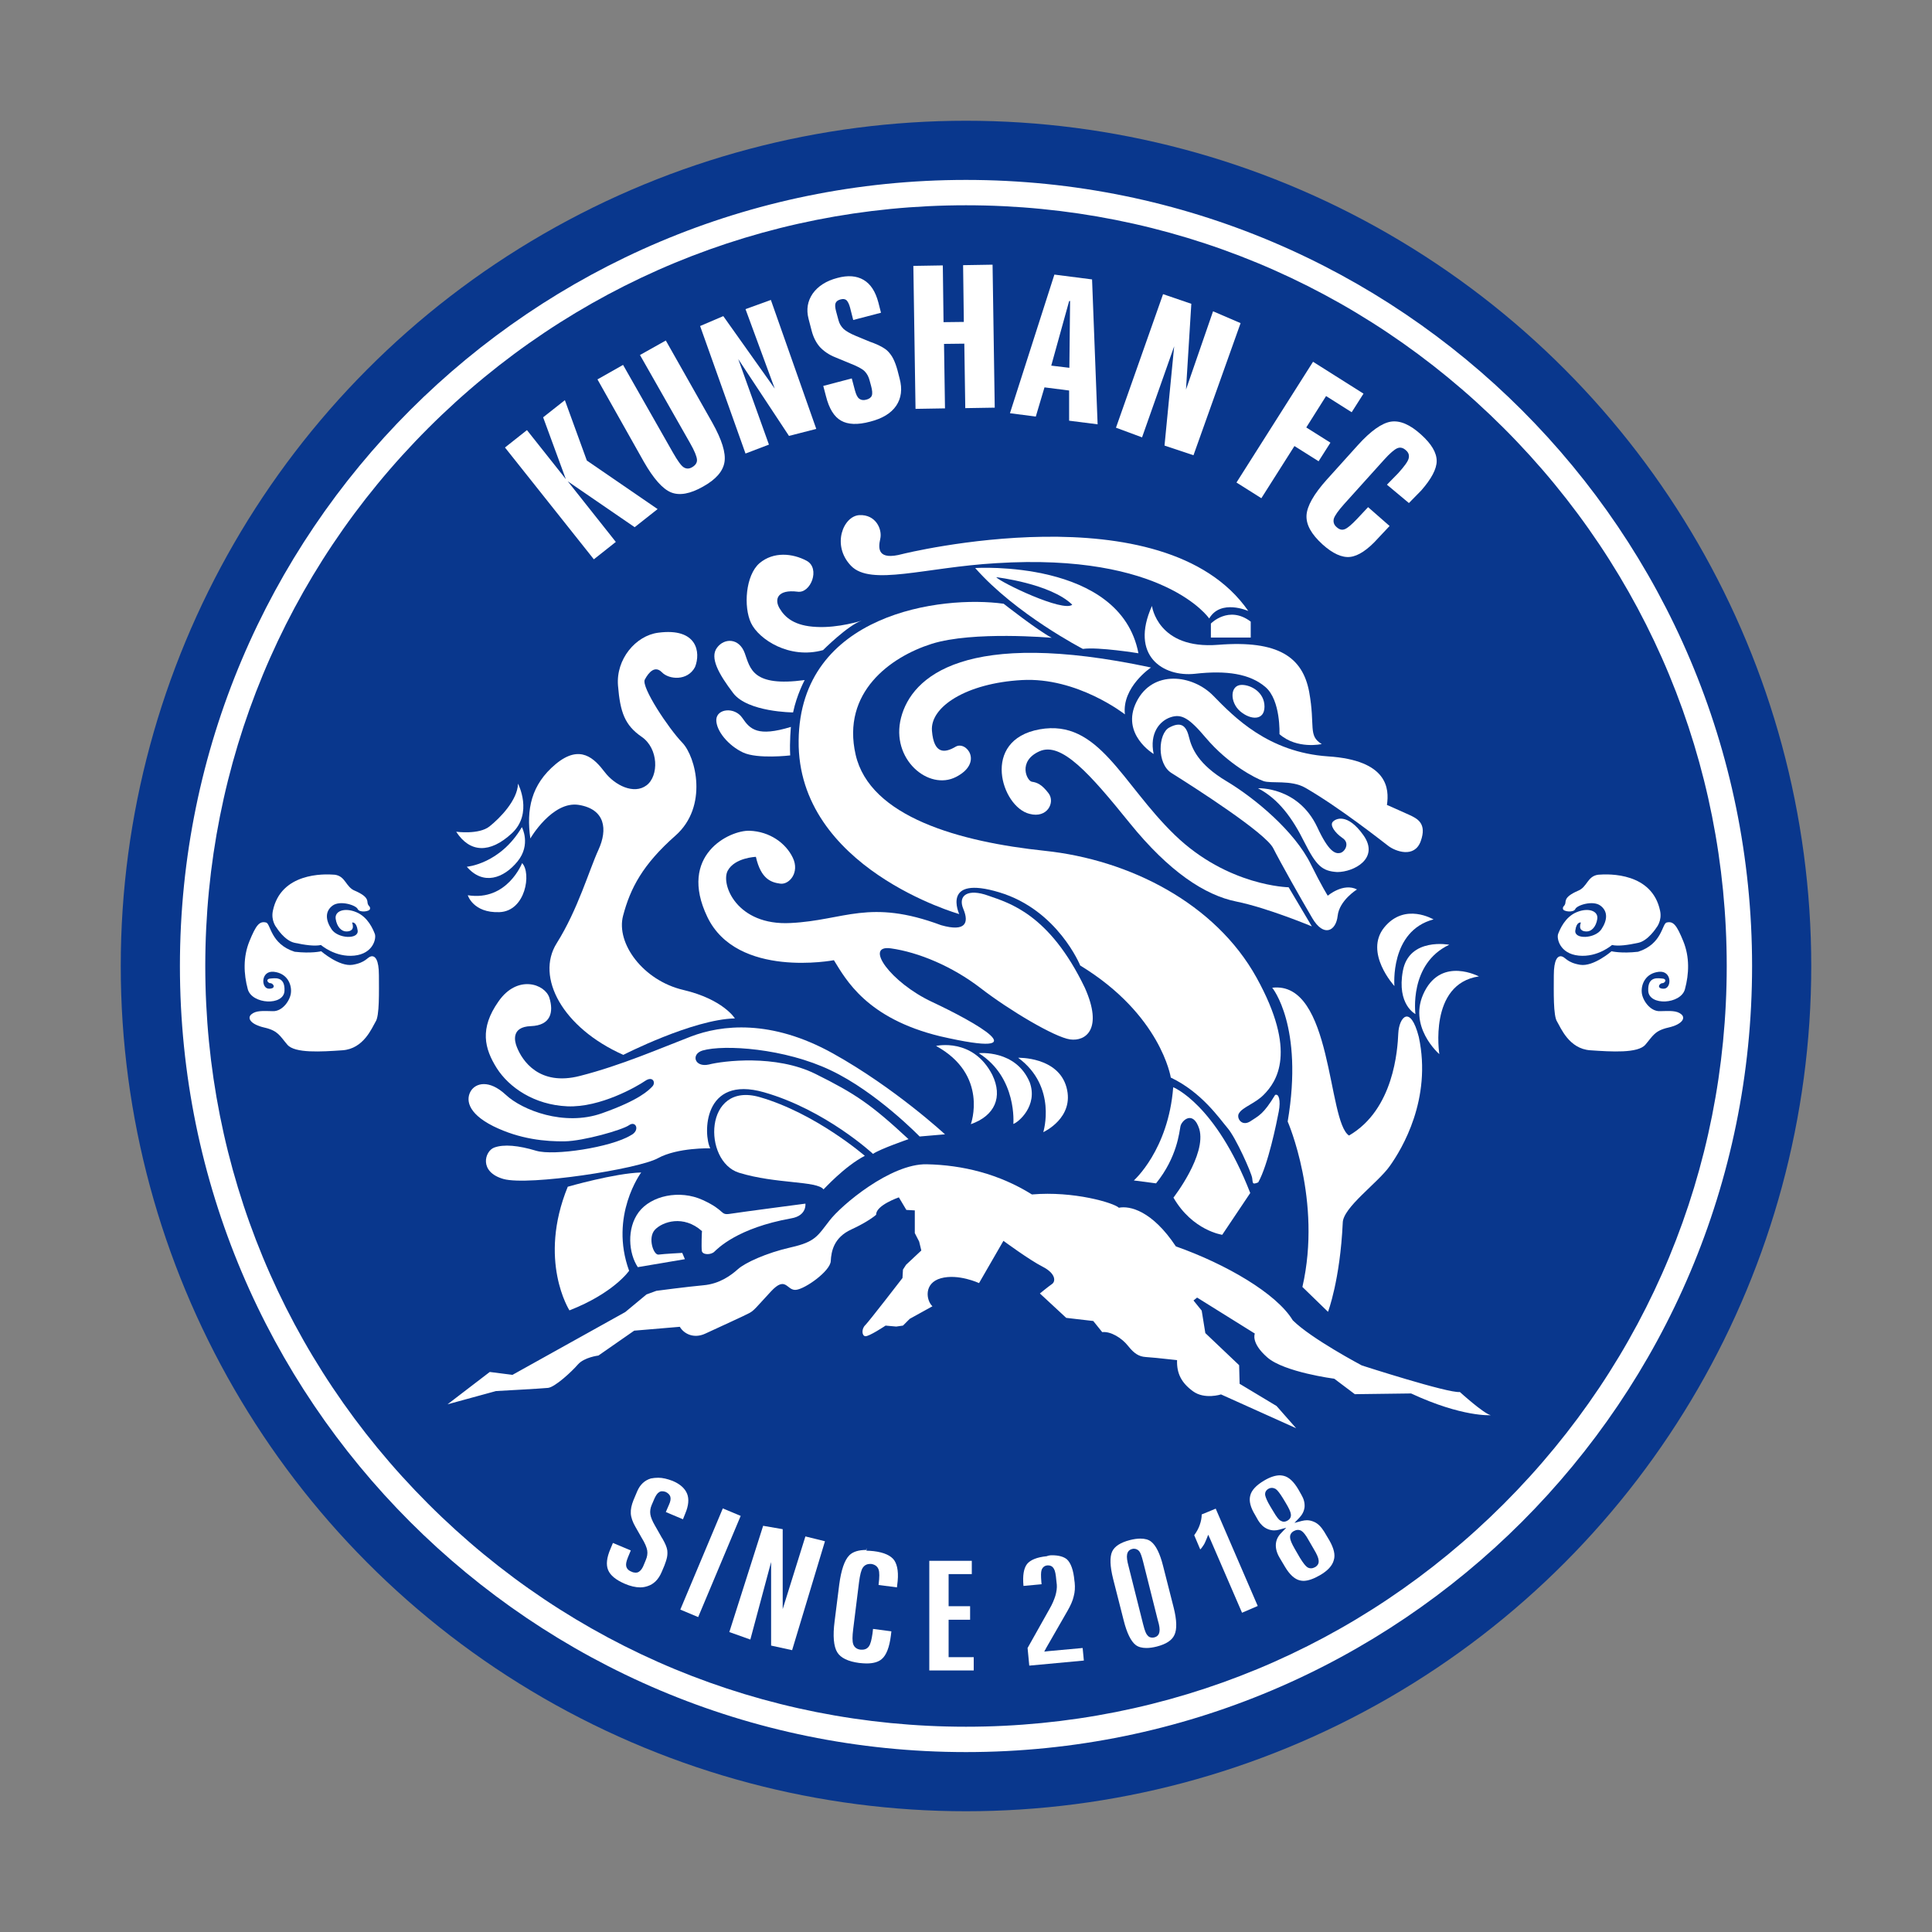 <svg version="1.1" xmlns="http://www.w3.org/2000/svg" xmlns:xlink="http://www.w3.org/1999/xlink" x="0px" y="0px"
	 viewBox="0 0 800 800" style="enable-background:new 0 0 800 800;" xml:space="preserve">
<rect x="0" y="0" width="800" height="800" fill="#808080" stroke="none"/>
<style type="text/css">
	.st0{fill:#09378D;}
	.st1{fill:#FFFFFF;}
</style>
<g>
	<circle class="st0" cx="400" cy="400" r="350"/>
	<path class="st1" d="M400,85c84.1,0,163.2,32.8,222.7,92.3S715,315.9,715,400s-32.8,163.2-92.3,222.7S484.1,715,400,715
		s-163.2-32.8-222.7-92.3S85,484.1,85,400s32.8-163.2,92.3-222.7S315.9,85,400,85 M400,74.5C220.2,74.5,74.5,220.2,74.5,400
		S220.2,725.5,400,725.5S725.5,579.8,725.5,400S579.8,74.5,400,74.5L400,74.5z"/>
	<path class="st1" d="M412.5,233.2c69.7-4.4,88.2,22.9,88.2,22.9c4.8-8.2,16.2-3.1,16.2-3.1c-35-50.5-143.2-23.6-143.2-23.6
		c-10.4,2.8-10.1-2.3-9.2-6.3s-1.9-10.1-8.6-9.8c-6.7,0.3-11.7,12.5-3.5,21C360.6,242.8,383.1,234.9,412.5,233.2z"/>
	<path class="st1" d="M501.4,258.2v5.8h16.5v-6.6C508.8,250.5,501.4,258.2,501.4,258.2z"/>
	<path class="st1" d="M403.8,235.2c16.9,19.2,44.6,33.5,44.6,33.5c6.4-0.9,23,1.8,23,1.8C463.9,231.4,403.8,235.2,403.8,235.2z
		 M412.5,239c0,0,22.5,2.6,31.5,11.4C440.2,253.6,414.6,241.3,412.5,239z"/>
	<path class="st1" d="M523.2,453.4c5.5-5.5,14.1-17.9-2.9-48.6s-52.5-48.8-87.7-52.5s-72.4-14-78.3-39.8s14.4-40.5,31.5-45.9
		s49.7-2.5,49.7-2.5c-5.9-3.1-19.9-14.1-19.9-14.1c-25.6-3.6-84.4,3.9-84.9,56.7c-0.6,52.8,66.5,71.8,66.5,71.8s-7.6-16.3,16.6-9
		c24.2,7.3,33.5,30.3,33.5,30.3c33.5,20.4,37.5,46.4,37.5,46.4c12.8,6.1,20.1,16.9,23.5,20.9c3.4,3.9,9.9,18.5,10.2,20.7
		c0.3,2.2,0,2.8,2.5,1.8c4.1-7.3,7.6-24.6,8.5-29.3c0.9-4.7,0-7.6-1.5-6.9c-4.9,8.1-6.8,8.6-10.4,11c-3.7,2.2-5.8-1.8-4.5-3.5
		C514.5,458.5,519.7,456.9,523.2,453.4z"/>
	<path class="st1" d="M340.8,269.2c0,0,10.4-10.4,16-12.2c0,0-9.6,3.1-18.7,2.6c-9-0.4-13-3.8-15.3-7.7c-2.3-3.9-0.7-7.9,7.4-6.9
		c5.5,0.9,9.6-9.7,3.8-12.8c-5.8-3.1-13.7-3.9-19.5,1c-5.8,5-6.7,18.1-3.5,24.8C314.2,264.7,326.8,273.1,340.8,269.2z"/>
	<path class="st1" d="M328.4,295c1.5-7.3,4.8-13.4,4.8-13.4c-21.6,2.9-22.5-4.7-24.8-11.1c-2.3-6.4-8.5-6.4-11.5-2.3
		c-3.1,4.1,0.7,10.9,6.7,18.8C309.6,294.9,328.4,295,328.4,295z"/>
	<path class="st1" d="M307.4,297.3c-3.2-4.7-10.6-3.9-10.8,0.7c-0.1,4.7,5.1,10.8,11.1,13.6c6,2.8,19.5,1.2,19.5,1.2
		c-0.3-5.8,0.3-11.8,0.3-11.8C313.7,305.2,310.6,302,307.4,297.3z"/>
	<path class="st1" d="M239.7,333.3c10.9,1.8,12,10.1,8.1,18.6s-8.5,24.7-17.3,38.7s2.4,35,27.6,46.2c0,0,28.7-14.7,46.2-15.1
		c0,0-4.8-7.9-21.4-11.8S255,390.6,258,379.2s8.1-21.2,21.7-33.2s8.5-32.6,2.8-38.5s-17.1-23.1-15.5-26.1s4.2-6,7.1-3
		s10.6,3.7,13.7-2.2c2.4-6,1-16.4-15.3-14.2c-9.2,1.2-17.5,10.9-16.6,21.9s2.8,16.4,9.8,21.2s7.2,16.2,2,20.1s-13.1,0-17.3-5.5
		s-10.1-11.8-20.3-3.3s-12.2,18.8-10.5,30.8C219.5,347.3,228.7,331.5,239.7,333.3z"/>
	<path class="st1" d="M211.9,345.1c9-8.3,2.6-20.6,2.6-20.6c-0.2,6.8-7.4,14.2-11.8,17.7s-13.8,2.2-13.8,2.2
		C194.6,353.2,202.9,353.4,211.9,345.1z"/>
	<path class="st1" d="M193.3,358.9c6.8,7.9,15.3,4.8,21-2.2s1.8-14.2,1.8-14.2C207.1,357.8,193.3,358.9,193.3,358.9z"/>
	<path class="st1" d="M193.7,370.7c0,0,2.2,7.4,13.1,7s13.3-16.2,9.4-20.3C216.2,357.3,210.1,373.3,193.7,370.7z"/>
	<path class="st1" d="M290.9,435c9-2.6,34.1-0.9,53.1,8.2c19,9,36.8,27.4,36.8,27.4l10.5-0.9c0,0-20.7-19.2-46.4-33.5
		c-25.7-14.3-46.2-11.8-58.8-7c-12.5,4.8-29,12-45.9,16.3c-16.9,4.4-24-6.3-26.2-12c-0.9-2.2-2.5-8.3,5.8-8.6
		c8.3-0.3,9.5-5.8,7.7-11.7c-1.8-5.8-13.3-9.8-21.1,1.5c-7.9,11.2-5.8,19.5-0.7,27.6c5.1,8,15.5,15.2,29.2,15.8
		c13.7,0.6,29-8.3,32.2-10.5s4.5,0.6,3.1,2.2c-1.5,1.6-5.4,5.7-21,11.2c-15.6,5.5-33-1.3-39.8-7.7c-6.9-6.4-12.4-4.8-14.4-1.6
		c-2,3.2-1.9,9,9.2,14.6c11.1,5.5,21.9,6.4,29.6,6.3c7.7-0.1,23.9-4.7,26.7-6.7c2.8-2,4.7,2.2,0.7,4.2c-8.2,5-31.9,8.6-39.2,6.4
		c-7.3-2.2-13.4-2.8-17.4-1.3c-3.9,1.5-6.4,10.1,3.9,13c10.4,2.9,55.7-4.1,63.9-8.6c8.2-4.5,21.7-4.1,21.7-4.1
		c-2.9-5.7-3.2-30.5,22.3-23.2c25.5,7.3,45.1,25.5,45.1,25.5c2.8-2,14.7-6.1,14.7-6.1c-15.5-14.4-22-18.8-38.5-27
		c-16.5-8.2-38.4-5.4-44.2-3.9C287.6,442.1,286,436.5,290.9,435z"/>
	<path class="st1" d="M358.1,478.6c0,0-20.3-17.6-43.5-24.3c-23.2-6.7-23.7,26.6-8.6,31.3c15.2,4.7,32.3,3.3,35,6.9
		C341.1,492.5,349.6,483,358.1,478.6z"/>
	<path class="st1" d="M235.1,491.4c-12.5,30.6,0.7,51.2,0.7,51.2c18.4-7.2,24.7-16.4,24.7-16.4c-8.3-22.8,5-40.7,5-40.7
		C254.5,485.8,235.1,491.4,235.1,491.4z"/>
	<path class="st1" d="M290.6,517.9c0.2,1.8,3.8,1.8,5.2,0.4c1.4-1.3,9.5-9.8,31.8-13.8c6.6-1.1,5.9-6.1,5.9-6.1s-26.7,3.5-31.1,4.2
		s-1.8-1.3-11.4-5.7s-21.4-1.8-26.5,5s-4.2,17.1-0.4,22.8l19.5-3.3l-1.1-2.6c0,0-7.7,0.4-9.8,0.7s-4.6-7-1.5-10.3s11.8-6.3,19.5,0.6
		C290.6,509.7,290.4,516.2,290.6,517.9z"/>
	<path class="st1" d="M345.3,397.6c5,8.1,13.6,24.1,44,31.5c42.7,9.8,14-6.1-3.3-14.2s-28.4-23.8-17.1-22.2
		c11.4,1.6,25.4,7.4,37.2,16.5s30.6,20.3,37,21.2s13.8-4.2,6.1-21.4c-14.7-30.6-31.4-35.1-39.9-38.1c-8.5-3.1-12.8-0.2-10.4,5.5
		c2.4,5.7,1,9.6-9.2,6.7c-29.8-11.1-40-2-62.3-0.9c-22.3,1.2-29-16-26.1-21.6c2.9-5.5,11.7-5.8,11.7-5.8c2.1,9.3,6.4,10.6,10.1,11.1
		s8.1-4.6,5.2-10.7s-9.6-10.9-17.9-11.2s-29.8,10.1-17.5,35.7S345.3,397.6,345.3,397.6z"/>
	<path class="st1" d="M441.6,450.2c-3.5-12.7-20-12.2-20-12.2c16.3,12,10.4,30.8,10.4,30.8S445.1,462.9,441.6,450.2z"/>
	<path class="st1" d="M426.4,448.2c-5.7-13.7-21.1-12.1-21.1-12.1c16,10.1,14.3,29.3,14.3,29.3C421.6,464.8,429.9,457.9,426.4,448.2
		z"/>
	<path class="st1" d="M410.9,445.1c-8-15.6-23.3-12-23.3-12c21.9,12,14.4,32.4,14.4,32.4C412,462,415.3,454.2,410.9,445.1z"/>
	<path class="st1" d="M506.1,511.3l11.6-17.3c-14.4-37-31.9-43.8-31.9-43.8c-2,26-16.3,38.6-16.3,38.6l9.2,1.2
		c8.8-10.9,9.6-21.3,10.1-23.6c0.4-2.3,5.2-7,7.8,1.1c3.1,10.7-10.7,28.4-10.7,28.4C493.8,509.6,506.1,511.3,506.1,511.3z"/>
	<path class="st1" d="M549.9,543.2c0,0,5-13.1,6.1-36.8c0-6.4,14.6-16.6,19.5-23.6c5-7,17.5-27.7,12-53.4c-3.5-13.7-8.2-8.2-8.5-1.5
		c-0.3,6.7-1.8,31.5-20.4,42.3c-9-5.8-6.7-64.2-31.8-61.2c0,0,13.1,15.8,6.4,55.4c0,0,14.3,32.7,6.1,68.5L549.9,543.2z"/>
	<path class="st1" d="M573.2,384c-8.5,10.5,4.2,24.3,4.2,24.3s-2-22.8,16.2-27.6C593.6,380.8,581.8,373.5,573.2,384z"/>
	<path class="st1" d="M580.9,402c-2.6,14,5.2,17.9,5.2,17.9s-2.8-20.8,14-28.7C600.2,391.2,583.5,388,580.9,402z"/>
	<path class="st1" d="M589.9,410.5c-7.4,14.4,6.1,26,6.1,26s-4.6-29.1,16.4-32.2C612.4,404.4,597.3,396.1,589.9,410.5z"/>
	<path class="st1" d="M504.4,267c-25.1,2-27.4-16.1-27.4-16.1c-9.3,20.7,4.7,29.5,17.8,28.1c13.1-1.5,22.8,0,29.2,5.5
		c6.4,5.5,5.8,19.5,5.8,19.5c7.3,6.4,17.5,4.1,17.5,4.1c-5.8-3.5-2.6-7.3-5.2-21.6C539.4,272.2,529.5,265,504.4,267z"/>
	<path class="st1" d="M523.6,292.6c0-5.9-5.5-9-9.4-9c-5,0-5,7.2-0.7,10.9S523.6,298.5,523.6,292.6z"/>
	<path class="st1" d="M476.6,276.4c-76.8-16.4-99.1,3.7-103.5,20.8c-4.4,17.1,11.4,30.4,22.8,24.5s4.2-15.1-0.2-12.5s-9,3.3-9.8-6.6
		s14.2-19.7,37.2-21s42.7,14.2,42.7,14.2C464.5,284.5,476.6,276.4,476.6,276.4z"/>
	<path class="st1" d="M430.5,302c-24.6,4.4-15.8,32.2-4.2,35c7.4,2,10.7-4.8,7.9-8.5s-4.8-4.5-6.9-4.8s-6-8.5,3.1-12.6
		s20.9,9.3,37.3,29.6s31.3,30,44.2,32.6s31.3,10.3,31.3,10.3l-9.6-16.2c0,0-25.2-0.4-47.2-21.7S455,297.6,430.5,302z"/>
	<path class="st1" d="M502.4,288.1c-8.6-8.8-25.1-10.9-31.8,2.5c-6.7,13.4,7.1,21.6,7.1,21.6c-1.8-8.6,2.5-13.7,7-15.2
		c4.5-1.5,7.6,0.2,14.6,8.5c9.3,11,20.6,16.8,23.8,17.9c3.2,1.2,11.5-0.6,17.4,2.8c14.2,8.2,31.5,21.9,34.4,24.1
		c2.9,2.2,10.8,5.2,13.4-2c2.6-7.3-1.3-9.3-4.8-10.9c-3.5-1.6-9.2-4.1-9.2-4.1c1-6.7,0.4-18.5-24.4-20.1
		C525.1,311.5,511,296.9,502.4,288.1z"/>
	<path class="st1" d="M492.3,305.1c-1.2-5-3.6-6.3-8.2-3.8c-4.5,2.5-5.2,14.9,1,18.8c9.9,6.2,38.9,24.8,42.1,31.1
		c3.2,6.3,11.5,21,16.2,29c4.7,8,9.8,5.4,10.5-1c0.7-6.4,8-10.9,8-10.9c-5.7-2.9-12.1,2.6-12.1,2.6s-2.6-4.1-7-13
		c-6.7-13.7-23.2-27.4-34.9-34.4S493.5,310,492.3,305.1z"/>
	<path class="st1" d="M554.9,353.2c-2,0.4-4.7-0.4-9.5-10.8c-8-16.8-24.5-16-24.5-16c8.5,4.4,14.3,12.4,19.2,22.3
		c5,9.9,7.4,12,13.6,12.4c7,0,17.6-5.7,10.9-15.2c-6.7-9.5-11.7-6.9-12.8-5.5s0.9,4.4,4.1,6.6C559.1,349.1,556.9,352.8,554.9,353.2z
		"/>
	<g>
		<path class="st1" d="M122,390.4c4.2,0.9,8.3,1.5,10.9,0.9c0,0,5.9,5.2,13.8,4.4s9.2-7.2,8.5-9s-2.8-7-7.7-9c-4.8-2-9-0.5-8.5,2.8
			s2.4,5.2,4.4,5.2s3.4-0.9,2.4-3.7c0,0,1.8-0.5,2.3,3.3s-8.2,3.4-10.8-0.5s-2.7-7.5,0.4-9.8s9.7-0.2,10.4,1.4s4.9,1.1,5.1,0
			s-0.5-1-0.9-2.1s0.7-2.8-5.2-5.4c-4-1.5-3.9-6.1-8.5-6.7c-4.7-0.4-22.3-0.8-25.6,14.9c-0.9,4.2,1.5,7,1.5,7S117.8,389.5,122,390.4
			z"/>
		<path class="st1" d="M156.9,403.9c0-6.6-1.6-8.2-3.2-7.9c-1.6,0.3-2.2,2.6-7.7,3.5c-5.5,0.9-13-5.6-13-5.6s-4,1-11,0.2
			c-10-3.2-9.9-11.6-11.8-12.1c-2.8-0.7-4.2,1.1-6.9,7.7s-2.4,13.6-0.7,19.9s14.9,7,15.2,0.7s-4.3-5.2-5.9-5.1s-1.5,1.4-0.2,1.9
			c1.4-0.2,3,2.3-0.3,2.3c-3.4,0-3.5-7.6,2-7c5.5,0.6,7.3,5.1,7.1,8.3c-0.1,3.2-3.4,8.2-7.6,8c-4.2-0.1-6.9-0.3-8.8,1.3
			c-1.9,1.6-0.3,4.2,5.4,5.5s6.4,3.5,9.5,7.1c3.1,3.6,14,2.9,22.8,2.3c8.8-0.6,12.2-9.3,13.7-11.8
			C157.2,420.7,156.9,410.5,156.9,403.9z"/>
	</g>
	<g>
		<path class="st1" d="M678.4,390.4c-4.2,0.9-8.3,1.5-10.9,0.9c0,0-5.9,5.2-13.8,4.4s-9.2-7.2-8.5-9s2.8-7,7.7-9
			c4.8-2,9-0.5,8.5,2.8s-2.4,5.2-4.4,5.2s-3.4-0.9-2.4-3.7c0,0-1.8-0.5-2.3,3.3s8.2,3.4,10.8-0.5s2.7-7.5-0.4-9.8s-9.7-0.2-10.4,1.4
			s-4.9,1.1-5.1,0s0.5-1,0.9-2.1c0.4-1.1-0.7-2.8,5.2-5.4c4-1.5,3.9-6.1,8.5-6.7c4.7-0.4,22.3-0.8,25.6,14.9c0.9,4.2-1.5,7-1.5,7
			S682.5,389.5,678.4,390.4z"/>
		<path class="st1" d="M643.4,403.9c0-6.6,1.6-8.2,3.2-7.9c1.6,0.3,2.2,2.6,7.7,3.5c5.5,0.9,13-5.6,13-5.6s4,1,11,0.2
			c10-3.2,9.9-11.6,11.8-12.1c2.8-0.7,4.2,1.1,6.9,7.7s2.4,13.6,0.7,19.9s-14.9,7-15.2,0.7s4.3-5.2,5.9-5.1s1.5,1.4,0.2,1.9
			c-1.4-0.2-3,2.3,0.3,2.3c3.4,0,3.5-7.6-2-7c-5.5,0.6-7.3,5.1-7.1,8.3c0.1,3.2,3.4,8.2,7.6,8c4.2-0.1,6.9-0.3,8.8,1.3
			c1.9,1.6,0.3,4.2-5.4,5.5s-6.4,3.5-9.5,7.1c-3.1,3.6-14,2.9-22.8,2.3c-8.8-0.6-12.2-9.3-13.7-11.8
			C643.1,420.7,643.4,410.5,643.4,403.9z"/>
	</g>
	<path class="st1" d="M563.9,565.4c0,0-21-11.1-28.6-18.7c-6.7-11.1-27.7-23.3-48.4-30.6c-9.9-14.9-19.2-16.9-23.6-16
		c-2-2-18.7-7-36-5.5c-13.6-8.5-28.7-12.2-43.6-12.5c-14.9-0.3-35.3,16.9-40.2,23.3c-5,6.4-5.8,8.8-16,11.1c-10.2,2.3-19,6.4-21.9,9
		s-7.6,6.1-14.3,6.7c-6.7,0.6-19.5,2.3-19.5,2.3l-4.1,1.5l-8.8,7.3l-46.7,26l-9.4-1.2l-17.5,13.4l20.1-5.5c0,0,18.6-1,21.5-1.3
		s9.8-6.7,12.4-9.7s8.5-3.7,8.5-3.7l14.8-10.3l18.9-1.6c1.6,2.8,5.7,5.1,10.6,2.8s16.2-7.4,18.2-8.5s2.6-2.1,8.9-8.9
		s6.5-0.3,10.4-0.7s14.2-7.8,14.4-11.9s1.3-9.8,8.5-13.1s10.3-6.1,10.3-6.1c-0.2-3.9,9.4-7.2,9.4-7.2l3.1,5.2l3.5,0.2v9.4l1.8,3.5
		l0.9,3.7l-6.3,5.9l-1.3,2l-0.2,3.5c0,0-13.8,17.9-15.4,19.5c-1.6,1.5-1.5,4.4,0,4.6c1.5,0.2,8.4-4.4,8.4-4.4l4.4,0.4l2.8-0.4
		l2.8-2.8l9.4-5.2c-2.6-2.4-3.7-9.6,3.5-11.6s15.8,2,15.8,2l10.1-17.5c0,0,10.7,7.9,16.2,10.7s5.5,6.1,3.9,7.2s-5,3.9-5,3.9
		l10.9,10.1l11.2,1.3l3.7,4.6c3.5-0.4,8.1,2.4,10.7,5.7s4.6,4.4,7.2,4.6s5.2,0.4,13.1,1.3c-0.2,5.5,1.8,9.4,6.6,12.9
		s11.6,1.3,11.6,1.3l31.1,14l-8.1-9.2l-15.3-9.2l-0.2-7.7L499.1,552l-1.5-9.3l-3.4-4.2l1.5-1.2l23.9,14.9c0,0-1.8,3.8,5.2,9.9
		s27.7,8.8,27.7,8.8l8.5,6.4l23.3-0.3c21.3,9.9,33,9,33,9c-2.9-0.6-12.8-9.6-12.8-9.6C599.8,577,563.9,565.4,563.9,565.4z"/>
	<path class="st1" d="M272.6,611.9L272.6,611.9c1.8,0,3.8,0.5,5.9,1.3c3.1,1.3,5.1,3.1,6,5.3c0.9,2.2,0.6,5-0.7,8.1l-1,2.5l-7.1-3
		l1.3-3c0.6-1.3,0.8-2.4,0.6-3.2c-0.2-0.9-0.9-1.6-1.9-2.1c-0.5-0.2-1-0.3-1.5-0.3c-0.5,0-0.9,0.1-1.3,0.4c-0.7,0.4-1.3,1.3-1.9,2.6
		l-1.2,2.8c-0.5,1.2-0.7,2.5-0.5,3.8c0.2,1.2,0.8,2.7,1.9,4.6l2.5,4.4c0.1,0.2,0.3,0.6,0.6,1c1.1,1.9,1.8,3.5,2,4.8
		c0.1,0.9,0.1,1.9-0.1,2.9c-0.2,1-0.6,2.2-1.1,3.5l-1.1,2.6c-1.3,3.1-3.3,5.1-5.9,5.9c-0.9,0.3-1.9,0.5-3,0.5
		c-1.9,0-4.1-0.5-6.4-1.5c-3.7-1.6-6-3.5-6.9-5.7c-0.9-2.2-0.6-5.1,1-8.8l1-2.4l7.4,3.1l-1.2,2.9c-0.6,1.5-0.9,2.7-0.7,3.6
		c0.2,1,0.9,1.8,2.2,2.3c0.6,0.3,1.2,0.4,1.7,0.4c0.5,0,1-0.1,1.4-0.4c0.8-0.5,1.5-1.5,2.1-3.1l0.7-1.7c0.6-1.4,0.8-2.7,0.6-4
		c-0.2-1.2-0.9-3-2.4-5.4l-2.5-4.4c-1.1-1.9-1.8-3.8-1.9-5.5c-0.1-1.7,0.3-3.5,1.1-5.5l1.6-3.8c1.2-2.7,3-4.4,5.6-5.2
		C270.5,612,271.5,611.9,272.6,611.9"/>
	<polyline class="st1" points="299.3,624.6 306.7,627.7 289.1,669.6 281.7,666.5 299.3,624.6 	"/>
	<path class="st1" d="M358.8,641.2v0.9c0.9,0,2,0.1,3,0.2c4.2,0.5,7.1,1.8,8.5,3.8c1.4,2.1,1.9,5.5,1.2,10.3l-0.1,0.9l-7.6-1l0-0.1
		c0.4-3.2,0.4-5.2,0-6.3c-0.3-0.9-1.1-2-3-2.3c-0.2,0-0.4,0-0.6,0c-1.2,0-2.2,0.5-2.9,1.5c-0.7,1-1.2,3-1.6,6.1l-2.4,19.3
		c-0.4,3.1-0.4,5.2,0,6.3c0.3,0.9,1.1,2.1,3.1,2.3c0.2,0,0.4,0,0.6,0c1.2,0,2.2-0.5,2.8-1.4c0.7-1,1.1-2.7,1.5-5.4l0.2-1.8l7.6,1
		l-0.2,1.7c-0.6,4.9-1.9,8.2-3.8,9.8c-1.4,1.2-3.5,1.8-6.3,1.8c-0.9,0-1.9-0.1-3-0.2c-4.6-0.6-7.7-2.1-9.1-4.4
		c-1.5-2.4-1.9-6.8-1.1-12.9l1.9-15.1c0.8-6.1,2.2-10.2,4.2-12.2c1.5-1.5,3.9-2.2,7-2.2V641.2"/>
	<polyline class="st1" points="402.4,646.3 402.4,651.8 393.6,651.8 392.8,651.8 392.8,652.7 392.8,664.3 392.8,665.1 393.6,665.1 
		401.7,665.1 401.7,670.7 393.6,670.7 392.8,670.7 392.8,671.5 392.8,685.3 392.8,686.2 393.6,686.2 403.2,686.2 403.2,691.7 
		384.8,691.7 384.8,646.3 402.4,646.3 	"/>
	<path class="st1" d="M435.6,644L435.6,644c2.8,0,4.9,0.6,6.2,1.7c1.6,1.5,2.7,4.4,3.1,8.9l0.1,0.7c0.2,2,0.1,3.9-0.4,5.7
		c-0.4,1.8-1.3,3.8-2.5,5.9l-8.9,15.5l-0.8,1.5l1.7-0.2l14.2-1.3l0.5,5.2l-22.6,2.1l-0.7-7.3l9.1-16.2c1.1-1.9,1.9-3.8,2.4-5.4
		c0.5-1.7,0.7-3.3,0.6-4.6l-0.2-1.8c-0.2-2.4-0.5-4-1-4.8c-0.5-0.9-1.3-1.4-2.4-1.4c-0.1,0-0.2,0-0.3,0c-1.2,0.1-2,0.8-2.4,1.9
		c-0.3,0.9-0.3,2.5-0.1,4.9l0.1,1l-7.5,0.7c-0.4-4.3,0.1-7.3,1.5-9.1c1.4-1.7,4.1-2.8,8.1-3.2C434.1,644.1,434.9,644,435.6,644"/>
	<path class="st1" d="M486,665.7l-4.4-17.3c-1.3-5.2-3-8.5-4.9-10c-1.1-0.9-2.6-1.3-4.5-1.3c-1.3,0-2.7,0.2-4.3,0.6
		c-3.9,1-6.4,2.6-7.4,4.8c-1,2.2-0.9,6,0.4,11.2l4.4,17.3c1.3,5.2,3,8.6,4.9,10.1c1.1,0.9,2.7,1.3,4.5,1.3c1.3,0,2.7-0.2,4.3-0.6
		c3.9-1,6.3-2.6,7.3-4.8C487.4,674.7,487.3,670.9,486,665.7z M480.1,675.7c-0.2,1.2-0.9,2-2.1,2.3c-0.3,0.1-0.6,0.1-0.9,0.1
		c-0.8,0-1.5-0.3-2-1c-0.4-0.4-1-1.4-1.8-4.7l-6-23.9c-0.6-2.2-0.8-3.8-0.6-4.8c0.2-1.2,0.9-2,2.1-2.3c0.3-0.1,0.5-0.1,0.8-0.1
		c0.8,0,1.6,0.4,2.1,1c0.6,0.7,1.1,2.2,1.7,4.6l6,23.9C480.1,673.1,480.3,674.7,480.1,675.7z"/>
	<path class="st1" d="M503.4,624.7l17.4,40.3l-6.5,2.8l-13.1-30.3l-0.9-2l-0.8,2c-0.4,1-0.8,1.9-1.4,2.7c-0.3,0.5-0.7,1-1.1,1.4
		l-2.5-5.9c1-1.4,1.8-2.8,2.3-4.3c0.5-1.4,0.8-2.9,0.8-4.3L503.4,624.7"/>
	<path class="st1" d="M550.5,637.9l-2.2-3.7c-1.2-1.9-2.5-3.3-4.1-4c-0.9-0.4-1.9-0.7-3-0.7c-0.7,0-1.4,0.1-2.2,0.3l-3,0.8l2.1-2.2
		c1.2-1.3,1.9-2.7,2.1-4.4c0.1-1.7-0.3-3.3-1.3-5l-1.3-2.3c-1.9-3.2-3.9-5.1-6.1-5.6c-0.5-0.1-1-0.2-1.5-0.2c-1.9,0-4.1,0.7-6.6,2.2
		c-3.2,1.9-5.2,4-5.7,6.2c-0.6,2.2,0.1,4.9,2,8l1.3,2.3c1,1.6,2.2,2.8,3.8,3.5c0.9,0.4,1.9,0.6,2.8,0.6c0.7,0,1.4-0.1,2.1-0.3
		l2.9-0.8l-2.1,2.2c-1.4,1.4-2.1,3-2.2,4.7c-0.1,1.7,0.4,3.6,1.6,5.6l2.2,3.7c1.9,3.2,4,5.1,6.1,5.6c0.5,0.1,1,0.2,1.5,0.2
		c1.9,0,4.2-0.8,6.8-2.3c3.3-1.9,5.2-4,5.8-6.3C553,643.8,552.3,641.1,550.5,637.9z M533.2,629.6c-0.5,0.3-1,0.5-1.6,0.5
		c-0.5,0-1-0.2-1.5-0.5c-0.5-0.3-1.3-1.1-3-4l-1.2-2c-1.2-2-1.8-3.5-2-4.4c-0.2-1.2,0.3-2.1,1.3-2.7c0.5-0.3,1-0.4,1.5-0.4
		c0.5,0,1.1,0.2,1.6,0.5c0.8,0.6,1.7,1.8,3,3.9l1.2,2c1.2,2,1.9,3.5,2,4.4C534.7,628.1,534.2,629,533.2,629.6z M544.6,648.9
		c-0.6,0.3-1.1,0.5-1.7,0.5c-0.5,0-1-0.1-1.5-0.4c-0.8-0.5-1.8-1.8-3.1-3.9l-2.2-3.8c-1.2-2.1-1.8-3.5-1.9-4.5
		c-0.1-0.8,0.1-2,1.5-2.8c0.6-0.3,1.1-0.5,1.7-0.5c0.5,0,1,0.1,1.5,0.4c0.8,0.5,1.8,1.7,3,3.9l2.2,3.8c1.2,2,1.8,3.4,1.9,4.4
		C546.2,647.3,545.7,648.2,544.6,648.9z"/>
	<path class="st1" d="M209.1,185.3l9.1-7.2l16.1,20.3l-9.4-25.6l9-7.1l9.1,25l29.3,20.1l-9.5,7.5l-27.7-19l19.9,25.1l-9.1,7.2
		L209.1,185.3z"/>
	<path class="st1" d="M247.4,157.1l10.6-6l20.7,36.4c1.9,3.3,3.3,5.3,4.4,6c1.1,0.7,2.3,0.7,3.6-0.1c1.3-0.8,2-1.8,1.9-3.1
		c-0.1-1.3-1-3.6-2.9-6.9l-20.7-36.4l10.7-6l19.3,34.1c3.9,7,5.6,12.4,5,16.2c-0.6,3.8-3.5,7.2-8.9,10.2c-5.3,3-9.7,3.8-13.2,2.4
		c-3.5-1.4-7.3-5.7-11.3-12.7L247.4,157.1z"/>
	<path class="st1" d="M363.7,125.2l1.1,4.3l-11.5,3l-1.3-5.1c-0.4-1.5-0.9-2.5-1.5-3.1c-0.6-0.5-1.4-0.6-2.5-0.3
		c-1.1,0.3-1.7,0.8-2,1.5s-0.2,1.9,0.2,3.4l1,3.7c0.4,1.5,1.1,2.6,2.1,3.6c1,0.9,2.7,1.9,5.1,2.9l5.8,2.4c0.3,0.1,0.8,0.3,1.4,0.5
		c2.8,1.1,4.8,2.2,6,3.4c0.9,0.9,1.7,2,2.3,3.2s1.2,2.8,1.7,4.6l0.9,3.5c1.2,4.4,0.7,8.2-1.4,11.3c-2.1,3.1-5.7,5.3-10.8,6.6
		c-5.2,1.4-9.2,1.2-12-0.4c-2.9-1.6-5-5-6.3-10.2l-1.1-4.2l11.8-3.1l1.3,4.9c0.5,1.8,1,2.9,1.8,3.5s1.7,0.7,2.9,0.4
		c1.2-0.3,2-0.9,2.3-1.7c0.3-0.8,0.2-2.2-0.3-4l-0.6-2.2c-0.4-1.6-1.1-2.9-2.1-3.9c-1-1-3.1-2.1-6.2-3.3l-5.8-2.4
		c-2.8-1.1-4.9-2.6-6.5-4.3c-1.5-1.7-2.7-4-3.4-6.7l-1.3-5c-1-3.9-0.4-7.3,1.7-10.4c2.2-3.1,5.6-5.3,10.2-6.5
		c4.4-1.2,8-0.9,10.9,0.8C360.5,117.6,362.5,120.7,363.7,125.2z"/>
	<path class="st1" d="M378.2,110.1l12.2-0.2l0.3,23.5l8.4-0.1l-0.3-23.5l12.2-0.2l0.9,59.2l-12.2,0.2l-0.4-26.7l-8.4,0.1l0.4,26.7
		l-12.2,0.2L378.2,110.1z"/>
	<path class="st1" d="M436.6,113.7l15.6,2l2.3,60l-11.8-1.5l0-12.5l-10.2-1.3l-3.6,12.1l-10.7-1.4L436.6,113.7z M442.7,124.7
		l-7.4,26.7l7.5,0.9l0.3-27.7L442.7,124.7z"/>
	<path class="st1" d="M543.7,149.8l20.9,13.2l-4.9,7.7l-10.6-6.7l-8.2,13l10,6.3l-4.9,7.7l-10-6.3l-13.7,21.6l-10.3-6.5L543.7,149.8
		z"/>
	<path class="st1" d="M588.5,203.1l-5.1,5.2l-9.1-7.6l4.7-4.8c2.5-2.8,4-4.8,4.3-6.1c0.3-1.3,0-2.4-1.2-3.4c-1.1-1-2.3-1.3-3.5-0.8
		c-1.2,0.5-3.1,2.1-5.6,4.9l-16.4,18.2c-2.5,2.8-3.9,4.8-4.3,6.1c-0.3,1.3,0,2.5,1.2,3.5c1.1,1,2.2,1.3,3.4,0.8
		c1.2-0.5,2.8-1.9,5-4.2l4.6-4.9l8.9,7.8l-4.7,5c-4.3,4.8-8.2,7.4-11.6,7.8c-3.4,0.4-7.3-1.4-11.5-5.2c-4.6-4.2-6.8-8.1-6.6-12
		c0.2-3.8,3-8.8,8.4-14.8l12.8-14.2c5.4-6,10-9.2,13.7-9.8c3.8-0.6,8,1.2,12.6,5.4c4.2,3.8,6.4,7.4,6.4,10.9
		C594.9,194.2,592.7,198.3,588.5,203.1z"/>
	<polygon class="st1" points="289.9,135 299.5,130.9 320.8,160.9 308.7,128 319.2,124.2 338,177.6 326.7,180.5 305.7,148.7 
		318.4,184.1 308.7,187.8 	"/>
	<polygon class="st1" points="481.6,121.8 493.3,125.8 491.1,161.3 502.3,128.9 513.7,133.8 494.2,188.5 482.2,184.5 486.2,143.4 
		472.9,181.1 462.1,177.1 	"/>
	<polygon class="st1" points="316,631.8 324.1,633.2 324.1,666.3 333.5,636.2 341.6,638.2 328,683.3 319.3,681.4 319.3,646.8 
		310.7,678.9 302,675.8 	"/>
</g>
</svg>
